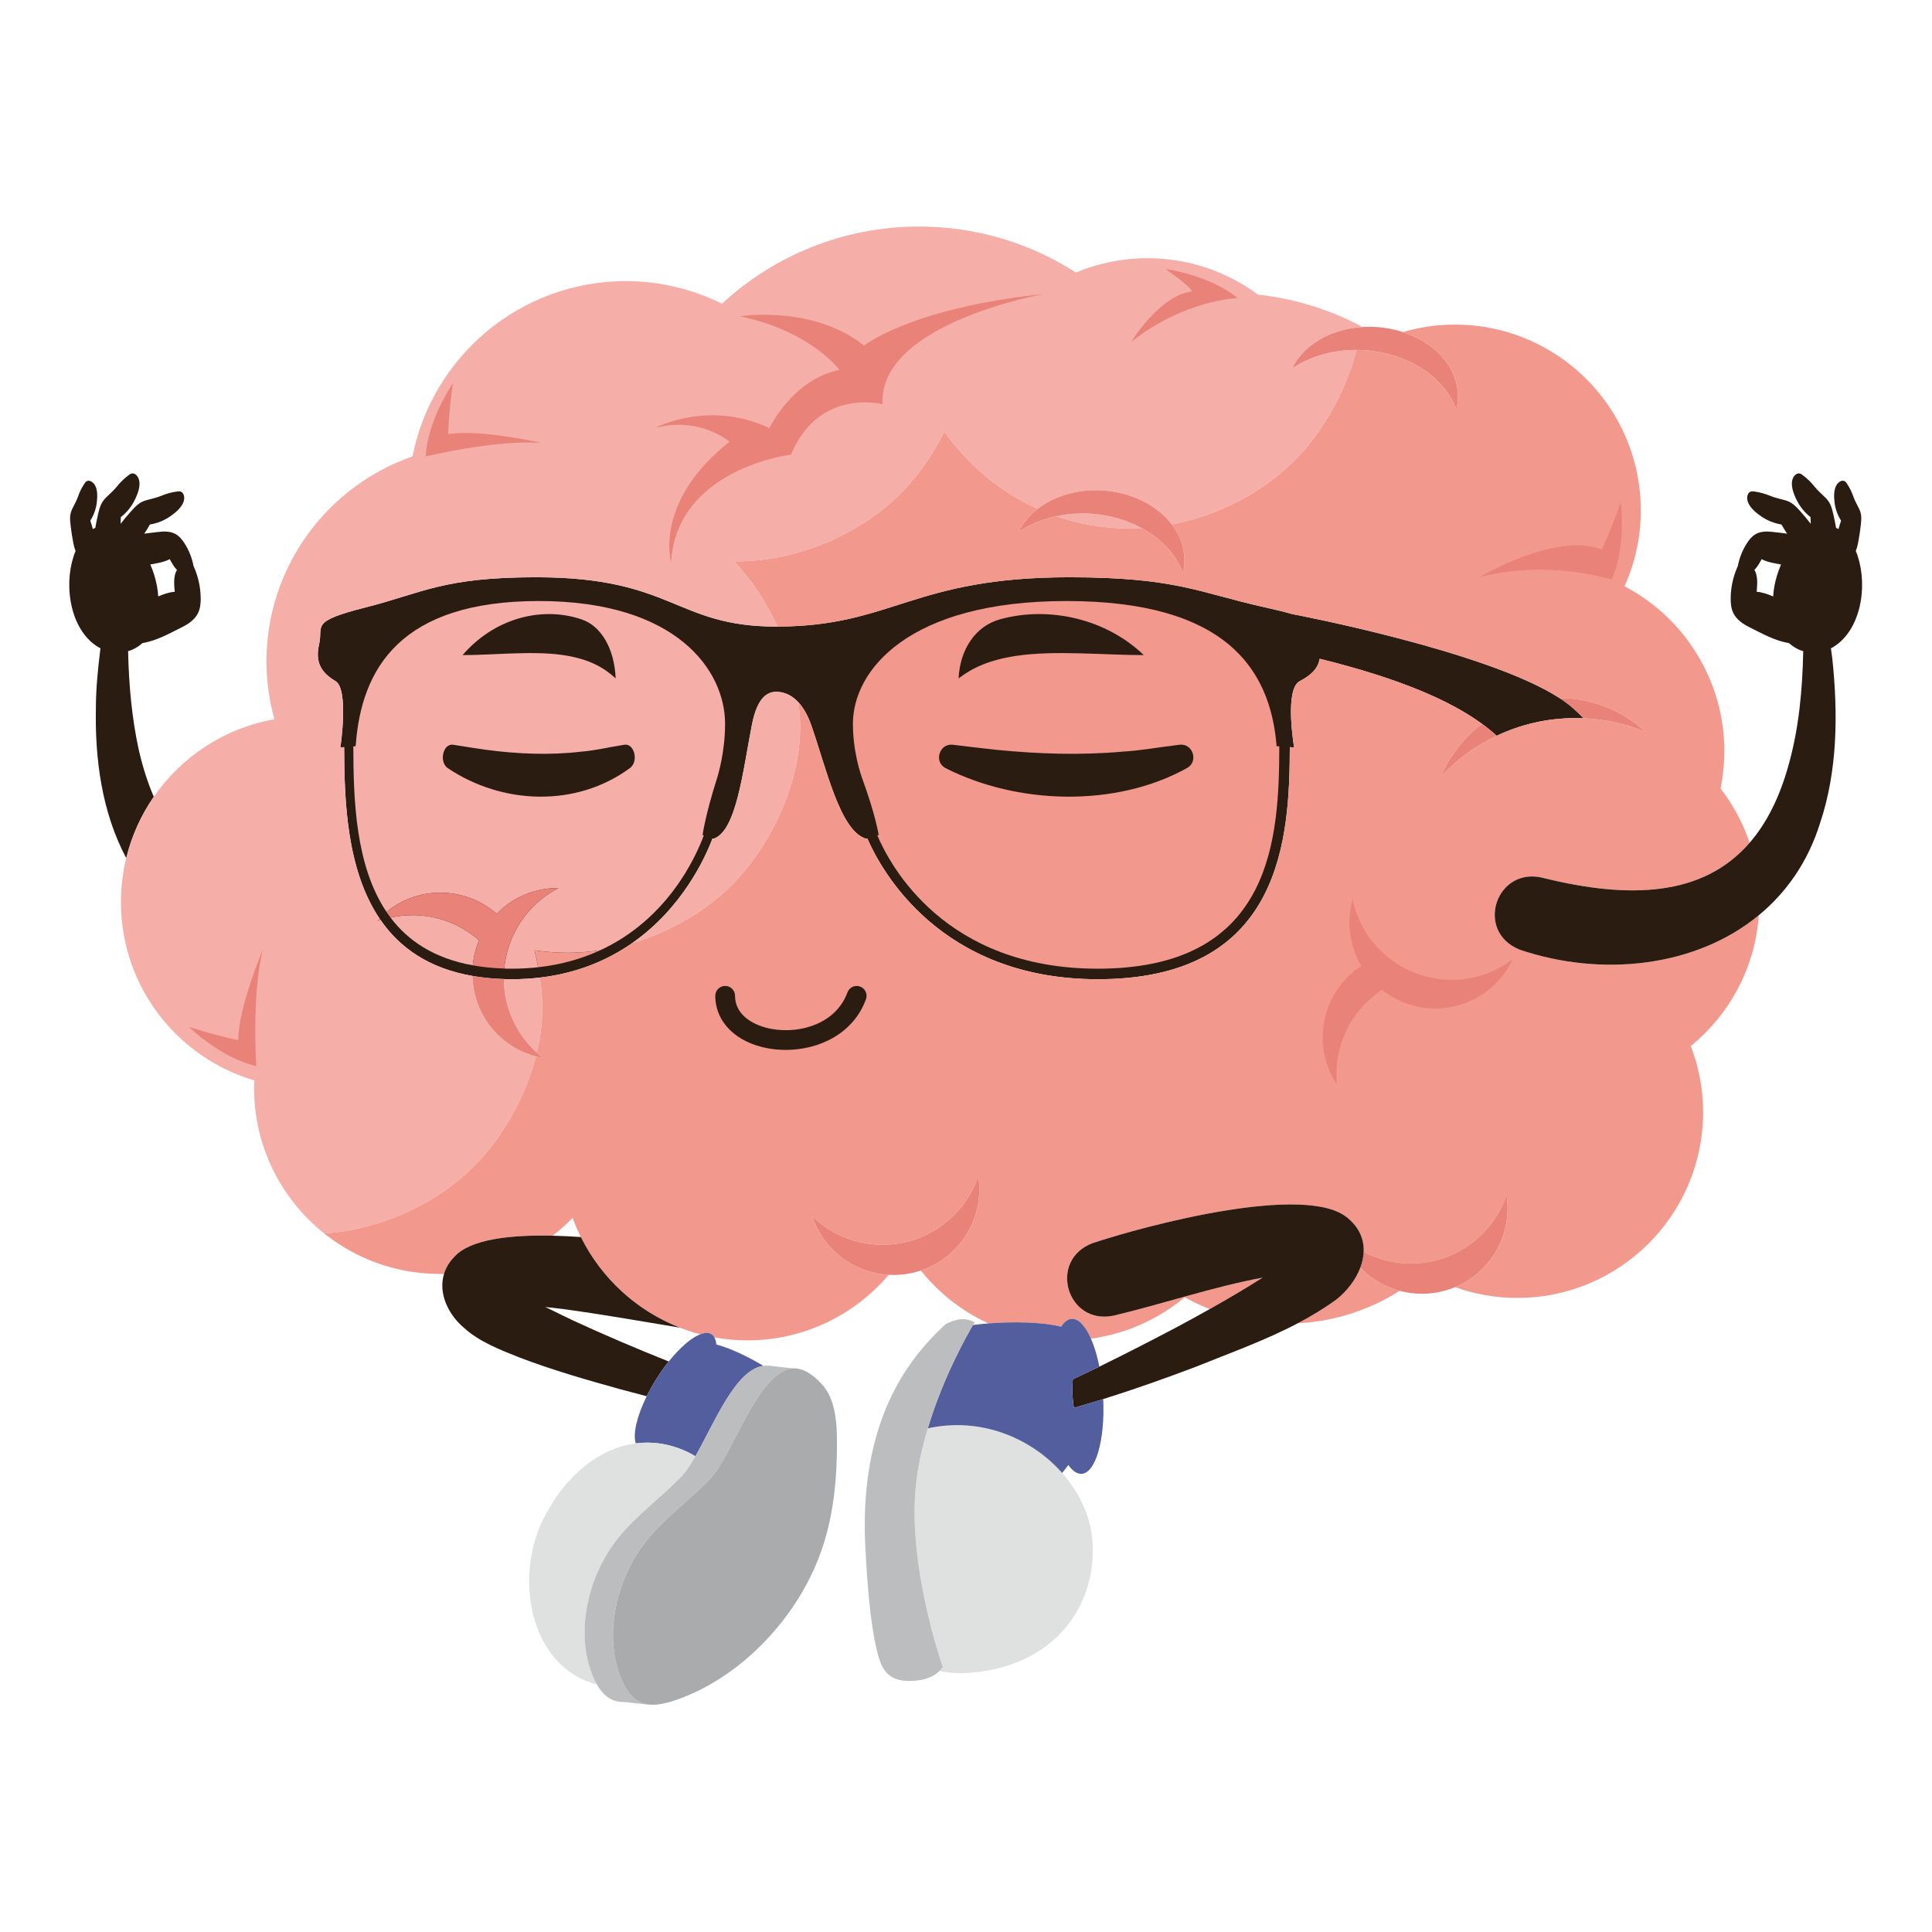 <?xml version="1.0" encoding="UTF-8"?> <svg xmlns="http://www.w3.org/2000/svg" xmlns:xlink="http://www.w3.org/1999/xlink" version="1.1" id="Capa_1" x="0px" y="0px" viewBox="0 0 2122 2122" style="enable-background:new 0 0 2122 2122;" xml:space="preserve"> <path style="fill:#2B1C12;" d="M1728.2,778.239c-4.291-3.891-9.429-7.733-15.266-11.525c-80.072-51.826-291.5-91.84-293.605-92.238 c-7.69-2.229-17.525-4.664-30.224-7.472c-71.466-15.805-96.892-32.985-214.398-32.985c-172.608,0-194.168,53.818-320.77,54.155 c-0.398,0.001-0.769,0.016-1.17,0.016c-111.308,0-112.845-54.17-263.813-54.17c-102.452,0-124.619,17.18-186.929,32.985 c-62.31,15.805-46.733,19.928-51.525,40.543c-4.793,20.615,2.995,31.61,17.973,40.543c14.979,8.933,5.392,72.84,5.392,72.84 l4.134-0.339c0.147,58.071,2.568,134.159,38.721,188.075c0.493,0.736,1.015,1.453,1.521,2.18 c20.842,29.959,52.531,52.666,100.595,61.061c10.694,1.867,22.155,3.061,34.535,3.428c0.926,0.027,1.786,0.115,2.721,0.134 c1.923,0.037,3.839,0.056,5.735,0.056c10.862,0,21.229-0.628,31.133-1.792c41.643-4.894,74.921-19.43,101.361-37.873 c55.029-38.385,80.217-93.702,88.263-114.978l1.087,0.375c25.164-8.246,32.265-74.388,42.151-125.066 c6.159-31.579,17.833-36.334,26.944-36.334c6.568,0,15.69,2.309,24.236,11.594c5.051,5.487,9.902,13.404,13.903,24.74 c16.492,46.728,31.61,116.819,60.471,125.066l1.247-0.375c14.718,33.93,79.32,154.643,253.196,154.643 c2.174,0,4.372-0.019,6.577-0.056c196.228-3.395,203.978-155.569,204.267-254.878l4.738,0.338c0,0-10.995-63.907,6.184-72.84 c12.076-6.28,20.05-13.594,21.828-24.536c88.521,21.84,143.608,46.106,178.356,71.497c5.937,4.291,11.275,8.631,16.115,13.071 c26.192-12.473,55.528-19.407,86.46-19.407c3.043,0,6.037,0.05,9.03,0.2C1735.784,785.224,1732.042,781.681,1728.2,778.239z"></path> <path style="fill:#2B1C12;" d="M152.512,823.945c-7.716-34.906-11.005-71.618-11.813-108.746c5.908-1.723,11.225-4.774,15.813-8.907 c15.521-2.49,29.521-10.518,43.439-17.446c7.067-3.518,13.986-8.256,17.496-15.327c2.51-5.055,3.047-10.861,2.991-16.505 c-0.117-11.709-2.629-23.388-7.338-34.109c-0.153-0.348-0.331-0.689-0.498-1.034c-1.682-8.972-5.079-17.621-10.035-25.288 c-2.482-3.841-5.438-7.526-9.392-9.823c-5.53-3.213-12.324-3.327-18.673-2.549c-5.31,0.65-10.72,1.176-16.079,1.952 c2.226-3.278,4.293-6.681,6.241-10.098c8.062-1.275,15.807-4.415,22.497-9.081c6.15-4.289,14.265-10.926,15.103-18.865 c0.343-3.249-0.745-7.169-3.848-8.193c-0.737-0.243-1.513-0.293-2.292-0.257c-0.533,0.025-1.068,0.091-1.595,0.163 c-6.017,0.83-11.923,2.447-17.529,4.786c-5.475,2.283-11.04,3.265-16.72,4.934c-7.389,2.172-11.359,6.542-16.335,12.053 c-3.997,4.426-7.797,9.023-11.481,13.713c0.13-2.448,0.214-4.896,0.246-7.326c6.44-5.016,11.699-11.51,15.297-18.831 c3.308-6.728,7.2-16.463,4.094-23.816c-1.272-3.009-4.12-5.914-7.331-5.309c-0.763,0.144-1.466,0.474-2.129,0.884 c-0.455,0.28-0.891,0.596-1.317,0.914c-4.865,3.637-9.252,7.91-13.026,12.667c-3.687,4.647-8.084,8.198-12.247,12.407 c-5.416,5.475-6.777,11.22-8.466,18.45c-1.115,4.771-2.044,9.581-2.887,14.407c-0.919,0.425-1.84,0.838-2.721,1.357 c-0.816-3.12-1.775-6.211-2.799-9.242c3.873-6.045,6.335-12.971,7.176-20.096c0.774-6.549,1.153-15.762-3.576-20.951 c-1.936-2.124-5.149-3.699-7.634-2.258c-0.591,0.342-1.077,0.823-1.508,1.357l-0.825,1.143c-2.971,4.44-5.359,9.268-7.097,14.32 c-1.698,4.933-4.305,9.165-6.527,13.875c-2.89,6.126-2.337,11.289-1.622,17.78c0.709,6.439,1.692,12.848,2.944,19.204 c0.594,3.012,1.315,6.057,2.521,8.861c-6.579,15.79-8.824,36.223-5.285,56.053c4.483,25.116,17.089,42.899,32.598,50.904 c-2.723,21.637-4.987,44.478-5.008,64.803c-1.22,56.73,6.522,115.223,33.325,165.618c5.962-24.49,16.341-47.234,30.257-67.361 C162.038,859.199,156.631,841.994,152.512,823.945z M186.42,614.087c2.288,4.221,4.656,8.594,7.907,11.851 c-3.995,6.988-3.151,15.731-2.427,24.03c-5.725,0.333-12.235,2.681-16.264,4.359c-0.529,0.221-1.172,0.479-1.861,0.754 c-0.233-3.523-0.611-7.116-1.273-10.828c-1.511-8.467-4.092-16.646-7.407-24.257c3.426-0.535,6.518-1.238,8.382-1.594 C176.951,617.738,182.401,616.418,186.42,614.087z"></path> <path style="fill:#F5AEA8;" d="M451.277,1005.189c-7.67,0.12-15.113,1.097-22.321,2.693c19.402,25.648,48.116,44.78,90.3,52.397 c0.937-9.451,3.257-18.718,6.956-27.48C506.238,1015.244,479.964,1004.739,451.277,1005.189z"></path> <path style="fill:#F5AEA8;" d="M556.094,1075.469c-0.936-0.018-1.795-0.106-2.721-0.134c0.206,19.853,5.611,39.894,16.97,57.926 c5.482,8.703,11.984,16.369,19.238,22.969c4.506-18.763,6.731-37.655,5.917-55.813c-0.403-9.002-1.288-17.896-2.536-26.684 c-9.904,1.164-20.271,1.792-31.133,1.792C559.933,1075.526,558.017,1075.506,556.094,1075.469z"></path> <g> <path style="fill:#F5AEA8;" d="M1260.325,283.599c-27.859,0-54.396,5.619-78.594,15.722 c-49.693-31.91-108.761-50.493-172.205-50.493c-83.584,0-159.63,32.16-216.536,84.734c-31.859-15.732-67.595-24.808-105.531-24.808 c-116.07,0-212.734,82.78-234.366,192.507c-93.35,32.512-160.45,121.06-160.45,225.491c0,21.927,3.201,43.064,8.731,63.235 c-54.796,9.669-102.043,41.149-132.46,85.144c-13.915,20.127-24.295,42.871-30.257,67.361c-3.775,15.508-5.816,31.697-5.816,48.375 c0,92.776,61.925,170.971,146.66,195.83c-0.113,2.794-0.422,5.537-0.422,8.36c0,64.695,30.122,122.321,77.067,159.732 c60.52-4.094,122.105-31.515,164.672-74.082c30.648-30.648,56.023-74.907,67.783-120.331 c-22.139-5.904-42.213-19.726-55.388-40.643c-9.385-14.898-13.975-31.412-14.377-47.823 c-48.065-8.395-79.753-31.102-100.595-61.061c-1.813,0.599-3.648,1.149-5.418,1.836c1.231-1.403,2.587-2.688,3.897-4.017 C380.568,954.751,378.147,878.662,378,820.591l-4.134,0.339c0,0,9.586-63.907-5.392-72.84 c-14.978-8.933-22.766-19.928-17.973-40.543c4.792-20.615-10.785-24.738,51.525-40.543c62.31-15.805,84.477-32.985,186.929-32.985 c150.968,0,152.505,54.17,263.813,54.17c0.401,0,0.772-0.014,1.17-0.016c-12.039-26.498-28.074-50.756-47.516-71.708 c0.888,0.009,1.759,0.068,2.65,0.068c65.374,0,134.05-28.441,180.286-74.677c18.531-18.531,35.092-42.069,47.931-67.799 c26.091,36.676,61.133,66.229,102.496,84.819c8.937-6.95,19.865-12.535,32.529-16.13c43.18-12.256,91.306,2.525,114.721,33.267 c50.404-9.662,99.253-34.633,134.819-70.198c30.903-30.904,56.359-75.642,67.969-121.46c-12.429-0.024-24.995,1.507-37.227,4.979 c-12.605,3.578-23.785,8.813-33.321,15.28c9.044-18.668,27.723-34.146,53.486-41.459c7.24-2.054,14.62-3.263,22.001-3.852 c0.05-0.365,0.121-0.73,0.171-1.095c-34.533-18.103-72.689-30.222-113.216-34.598 C1347.782,298.478,1305.795,283.599,1260.325,283.599z"></path> </g> <path style="fill:#F5AEA8;" d="M796.381,794.902c0-58.322-52.85-134.77-204.431-134.77s-195.318,73.527-201.308,159.424l-2.561,0.21 c0.116,58.557,2.231,131.06,36.434,181.809c15.784-12.812,35.709-20.732,57.617-21.075c24.256-0.381,46.496,8.457,63.432,23.252 c5.073-5.192,10.747-9.937,17.158-13.975c15.79-9.946,33.395-14.542,50.767-14.425c-2.828,1.46-5.627,3.023-8.37,4.752 c-30.354,19.12-48.164,50.528-51.276,83.681c0.826,0.024,1.59,0.101,2.424,0.118c1.918,0.039,3.817,0.056,5.7,0.056 c10.156,0,19.839-0.57,29.109-1.597c-1.149-6.253-2.425-12.464-3.97-18.578c11.898,1.725,24.102,2.671,36.61,2.671 c11.798,0,23.703-0.957,35.565-2.747c73.701-34.048,104.596-101.472,113.714-126.126l-1.304-0.449c0,0,2.894-21.512,15.389-60.802 C789.008,850.268,796.381,825.653,796.381,794.902z"></path> <path style="fill:#F5AEA8;" d="M852.768,759.858c-9.111,0-20.784,4.754-26.944,36.334c-9.886,50.678-16.988,116.819-42.151,125.066 l-1.087-0.375c-8.046,21.276-33.235,76.593-88.263,114.978c41.251-12.219,80.072-34.475,109.679-64.082 c44.221-44.222,77.522-116.775,74.677-180.287c-0.302-6.741-0.906-13.414-1.675-20.041 C868.458,762.168,859.336,759.858,852.768,759.858z"></path> <path style="fill:#F5AEA8;" d="M1160.336,566.97c25.247,8.692,52.461,13.522,81.231,13.522c4.185,0,8.384-0.124,12.589-0.354 C1227.233,565.396,1192.993,559.925,1160.336,566.97z"></path> <path style="fill:#F3988C;" d="M1402.162,819.556c-6.872-85.897-57.036-159.424-230.89-159.424s-234.471,76.447-234.471,134.77 c0,30.751,8.457,55.366,10.669,61.43c14.331,39.29,17.65,60.802,17.65,60.802l-1.496,0.449 c14.228,33.538,74.548,146.376,242.037,146.376c2.16,0,4.338-0.017,6.538-0.056c185.915-3.216,192.671-144.097,192.899-244.137 L1402.162,819.556z"></path> <path style="fill:#F3988C;" d="M587.105,1043.785c1.546,6.114,2.821,12.325,3.97,18.578c26.045-2.886,48.614-9.604,68.205-18.654 c-11.862,1.79-23.767,2.747-35.565,2.747C611.207,1046.456,599.003,1045.51,587.105,1043.785z"></path> <path style="fill:#F3988C;" d="M1669.226,1043.094c-50.321-20.15-25.641-92.776,26.511-78.647 c93.817,23.053,174.594,20.482,225.978-38.805c-0.01-0.029-0.018-0.058-0.028-0.087c-0.551-1.629-1.129-3.245-1.721-4.856 c-2.06-5.614-4.361-11.109-6.888-16.48c-1.157-2.459-2.36-4.89-3.611-7.295c-1.152-2.214-2.341-4.405-3.57-6.571 c-3.043-5.364-6.316-10.579-9.813-15.631c-2.047-2.956-4.14-5.877-6.334-8.718c0.681-3.326,1.282-6.681,1.799-10.063 c1.553-10.147,2.358-20.54,2.358-31.122c0-37.516-10.222-72.584-27.892-102.769c-1.769-3.02-3.612-5.986-5.529-8.905 c-4.014-6.112-8.257-12.062-12.887-17.695c-2.893-3.52-5.902-6.941-9.02-10.259c-6.236-6.635-12.912-12.854-19.98-18.61 c-10.601-8.634-22.084-16.228-34.293-22.627c4.271-9.542,7.85-19.461,10.657-29.697c4.677-17.06,7.206-35.003,7.206-53.554 c0-74.005-39.371-138.816-98.31-174.628c-2.806-1.705-5.657-3.345-8.551-4.917c-20.253-11.002-42.574-18.677-66.233-22.292 c-10.139-1.549-20.524-2.352-31.096-2.352c-10.447,0-20.709,0.79-30.73,2.31c-6.681,1.013-13.256,2.352-19.708,3.997 c-2.278,0.581-4.519,1.246-6.766,1.902c23.857,7.792,43.992,22.975,54.096,43.41c6.839,13.831,8.089,28.137,4.754,41.453 c-0.91-2.422-1.925-4.839-3.113-7.243c-17.654-35.704-61.2-57.904-106.693-57.991c-11.61,45.818-37.066,90.557-67.969,121.46 c-35.566,35.565-84.415,60.536-134.819,70.198c2.815,3.695,5.346,7.575,7.393,11.714c6.839,13.831,8.088,28.136,4.754,41.453 c-0.909-2.423-1.925-4.839-3.113-7.242c-8.665-17.526-23.604-31.775-41.911-41.801c-4.205,0.23-8.405,0.354-12.589,0.354 c-28.77,0-55.984-4.83-81.231-13.522c-2.738,0.591-5.477,1.186-8.187,1.955c-12.605,3.578-23.785,8.813-33.321,15.28 c4.598-9.492,11.712-18.141,20.957-25.329c-41.364-18.59-76.405-48.143-102.496-84.819c-12.839,25.731-29.4,49.269-47.931,67.799 c-46.236,46.236-114.912,74.677-180.286,74.677c-0.891,0-1.762-0.059-2.65-0.068c19.443,20.952,35.478,45.21,47.516,71.708 c126.602-0.337,148.161-54.155,320.77-54.155c117.506,0,142.932,17.18,214.398,32.985c12.699,2.808,22.533,5.244,30.224,7.472 c2.105,0.397,213.533,40.412,293.605,92.238c36.52,0.15,69.747,14.319,94.642,37.268c-21.153-8.731-44.103-14.019-68.2-15.067 c-2.993-0.15-5.987-0.2-9.03-0.2c-30.932,0-60.267,6.935-86.46,19.407c-23.099,10.926-43.804,26.093-61.066,44.502 c9.729-23,25.294-42.806,44.951-57.574c-34.748-25.391-89.835-49.657-178.356-71.497c-1.779,10.942-9.753,18.256-21.828,24.536 c-17.179,8.933-6.184,72.84-6.184,72.84l-4.738-0.338c-0.289,99.309-8.039,251.483-204.267,254.878 c-2.205,0.037-4.403,0.056-6.577,0.056c-173.876,0-238.478-120.713-253.196-154.643l-1.247,0.375 c-28.861-8.246-43.979-78.338-60.471-125.066c-4.001-11.336-8.852-19.253-13.903-24.74c0.77,6.627,1.373,13.3,1.675,20.041 c2.845,63.511-30.456,136.065-74.677,180.287c-29.607,29.607-68.429,51.863-109.679,64.082 c-26.44,18.443-59.718,32.979-101.361,37.873c1.248,8.789,2.133,17.683,2.536,26.684c0.813,18.158-1.411,37.051-5.917,55.813 c2.311,2.102,4.691,4.108,7.147,5.99c-2.737-0.479-5.439-1.133-8.124-1.849c-11.76,45.424-37.135,89.683-67.783,120.331 c-42.567,42.568-104.152,69.989-164.672,74.082h0c0.003,0.002,0.007,0.005,0.01,0.007c10.624,8.466,22.118,15.882,34.312,22.124 c0.5,0.256,0.998,0.517,1.501,0.769c2,1.003,4.023,1.967,6.06,2.906c0.731,0.337,1.464,0.666,2.199,0.994 c1.942,0.867,3.897,1.712,5.87,2.521c0.844,0.345,1.698,0.67,2.548,1.004c1.938,0.763,3.879,1.52,5.846,2.225 c0.824,0.295,1.662,0.558,2.49,0.843c3.475,1.195,6.995,2.29,10.551,3.299c1.275,0.362,2.539,0.748,3.824,1.086 c1.48,0.389,2.98,0.723,4.473,1.08c1.598,0.381,3.194,0.766,4.806,1.109c1.43,0.305,2.873,0.574,4.313,0.848 c1.723,0.328,3.449,0.642,5.186,0.927c1.384,0.226,2.773,0.436,4.166,0.635c1.858,0.264,3.724,0.497,5.598,0.711 c1.305,0.149,2.609,0.301,3.921,0.425c2.109,0.2,4.233,0.349,6.362,0.484c1.101,0.07,2.195,0.162,3.3,0.215 c3.217,0.152,6.45,0.244,9.705,0.245c0.028,0,0.055,0.002,0.083,0.002c1.481,0,2.943-0.082,4.416-0.114 c2.06-6.728,5.837-13.236,11.77-19.158c17.25-18.574,59.772-23.83,107.5-22.742c2.534-1.945,5.028-3.942,7.467-6.001 c5.062-4.274,9.915-8.789,14.542-13.527c2.616,7.202,5.634,14.209,9.012,21.007h0c1.362,2.742,2.79,5.445,4.27,8.115 c0.21,0.379,0.433,0.749,0.646,1.126c1.233,2.191,2.503,4.357,3.813,6.496c0.383,0.626,0.776,1.245,1.165,1.867 c1.218,1.941,2.467,3.86,3.747,5.756c0.392,0.58,0.781,1.161,1.178,1.737c1.476,2.138,2.989,4.248,4.544,6.325 c0.194,0.259,0.379,0.523,0.573,0.78c3.657,4.841,7.529,9.512,11.594,14.002c0.252,0.278,0.511,0.551,0.764,0.828 c1.779,1.943,3.594,3.854,5.446,5.726c0.329,0.333,0.659,0.665,0.99,0.995c1.94,1.936,3.915,3.837,5.932,5.693 c0.163,0.15,0.322,0.303,0.486,0.453c6.835,6.253,14.095,12.048,21.735,17.335c0.086,0.059,0.173,0.118,0.259,0.178 c2.507,1.729,5.053,3.405,7.64,5.023c0.04,0.025,0.08,0.051,0.12,0.076c10.638,6.646,21.931,12.342,33.762,16.966 c0,0-0.001,0-0.002,0c7.301,2.854,14.806,5.298,22.489,7.308c4.934-1.901,9.193-2.083,12.342-0.115 c1.318,0.824,2.322,2.063,3.147,3.524c11.786,2.116,23.912,3.258,36.308,3.258c62.249,0,117.781-28.012,155.188-71.968 c-19.096-1.076-38.045-7.862-54.027-20.841c-14.486-11.764-24.487-26.965-29.948-43.456c2.29,2.211,4.668,4.36,7.185,6.404 c47.611,38.667,117.553,31.416,156.22-16.195c8.55-10.528,14.845-22.149,18.965-34.281c3.918,25.394-2.397,52.27-19.871,73.787 c-11.712,14.421-26.832,24.392-43.238,29.871c19.798,24.723,45.214,44.694,74.301,58.073c26.511-2.057,58.461-1.744,79.775,3.596 c3.351-5.198,7.238-8.302,11.544-8.582c7.642-0.496,15.142,7.828,21.239,21.72c2.914-0.396,5.81-0.849,8.683-1.366 c5.904-1.064,11.719-2.382,17.435-3.943c2.858-0.78,5.69-1.621,8.497-2.521c11.225-3.6,22.026-8.145,32.313-13.541 c12.857-6.746,24.908-14.82,35.972-24.041c8.859,4.892,18.089,9.181,27.602,12.909c19.666-11.052,39.083-22.452,58.005-34.487 c-54.661,10.202-109.063,28.734-162.94,41.578c-51.938,11.604-73.376-60.822-23.652-79.53 c55.527-18.489,235.57-67.082,280.642-27.086c12.673,10.726,17.478,23.637,16.972,36.649 c45.906,24.272,104.03,13.632,138.011-28.209c8.55-10.528,14.845-22.149,18.965-34.281c3.918,25.395-2.397,52.271-19.871,73.787 c-10.139,12.484-22.819,21.675-36.684,27.48c21.325,7.628,44.249,11.867,68.205,11.867c112.771,0,204.19-91.419,204.19-204.19 c0-15.989-1.919-31.51-5.456-46.411c-1.414-5.961-3.088-11.822-5.001-17.575c-0.956-2.876-1.973-5.725-3.047-8.546 c5.74-4.681,11.221-9.666,16.418-14.932c5.198-5.266,10.111-10.812,14.716-16.615c2.302-2.901,4.528-5.866,6.672-8.892 c20.941-29.542,34.166-64.905,36.89-103.179C1862.567,1062.301,1759.332,1073.517,1669.226,1043.094z"></path> <path style="fill:#F3988C;" d="M1502.342,1399.948c-2.948-2.395-5.662-4.965-8.238-7.626c-5.074,13.441-14.843,25.952-26.346,35.047 c-13.59,9.871-27.792,18.382-42.374,26.052c17.332-0.893,34.162-3.669,50.276-8.17c6.611-1.847,13.103-3.98,19.463-6.384 c9.538-3.607,18.778-7.823,27.673-12.602c4.943-2.656,9.753-5.525,14.475-8.519 C1524.874,1414.42,1512.949,1408.562,1502.342,1399.948z"></path> <path style="fill:#E98279;" d="M412.824,1012.683c1.77-0.688,3.605-1.238,5.418-1.836c-0.506-0.727-1.028-1.444-1.521-2.18 C415.411,1009.995,414.055,1011.279,412.824,1012.683z"></path> <path style="fill:#E98279;" d="M570.342,1133.262c-11.359-18.032-16.763-38.073-16.97-57.926 c-12.38-0.367-23.842-1.561-34.535-3.428c0.402,16.41,4.993,32.925,14.377,47.823c13.175,20.917,33.249,34.739,55.388,40.643 c2.685,0.716,5.387,1.37,8.124,1.849c-2.456-1.882-4.836-3.888-7.147-5.99C582.326,1149.63,575.824,1141.965,570.342,1133.262z"></path> <path style="fill:#E98279;" d="M605.118,980.103c2.743-1.728,5.542-3.291,8.37-4.752c-17.372-0.117-34.977,4.479-50.767,14.425 c-6.411,4.039-12.085,8.784-17.158,13.975c-16.936-14.795-39.176-23.633-63.432-23.252c-21.908,0.344-41.833,8.263-57.617,21.075 c1.437,2.132,2.888,4.255,4.441,6.308c7.208-1.596,14.652-2.573,22.321-2.693c28.686-0.451,54.961,10.054,74.935,27.61 c-3.699,8.762-6.019,18.029-6.956,27.48c10.656,1.923,22.129,3.146,34.587,3.505C556.955,1030.631,574.765,999.223,605.118,980.103z "></path> <path style="fill:#E98279;" d="M1634.893,1386.206c17.474-21.516,23.789-48.392,19.871-73.787 c-4.12,12.132-10.416,23.753-18.965,34.281c-33.981,41.841-92.105,52.481-138.011,28.209c-0.228,5.848-1.533,11.712-3.684,17.413 c2.576,2.661,5.29,5.231,8.238,7.626c10.607,8.614,22.531,14.472,34.927,17.799c0,0,0,0,0,0c20.226,5.43,41.718,3.985,60.939-4.062 C1612.074,1407.881,1624.755,1398.69,1634.893,1386.206z"></path> <path style="fill:#E98279;" d="M1054.639,1365.612c17.474-21.517,23.789-48.393,19.871-73.787 c-4.12,12.131-10.416,23.753-18.965,34.281c-38.667,47.611-108.609,54.862-156.22,16.195c-2.517-2.044-4.895-4.193-7.185-6.404 c5.462,16.491,15.463,31.692,29.948,43.456c15.981,12.98,34.93,19.765,54.027,20.841c11.942,0.672,23.915-0.915,35.286-4.712 C1027.807,1390.004,1042.927,1380.033,1054.639,1365.612z"></path> <path style="fill:#E98279;" d="M1494.761,359.303c-7.381,0.589-14.762,1.798-22.001,3.852 c-25.763,7.313-44.441,22.791-53.486,41.459c9.536-6.468,20.716-11.702,33.321-15.28c12.233-3.472,24.798-5.003,37.227-4.979 c45.492,0.088,89.038,22.288,106.693,57.991c1.188,2.403,2.204,4.82,3.113,7.243c3.335-13.316,2.085-27.622-4.754-41.453 c-10.104-20.435-30.239-35.618-54.096-43.41c-13.809-4.51-28.841-6.509-43.962-5.57c-0.018,0-0.037,0.003-0.056,0.004 C1496.094,359.202,1495.428,359.251,1494.761,359.303z"></path> <path style="fill:#E98279;" d="M1172.314,542.747c-12.664,3.595-23.592,9.18-32.529,16.13c-9.245,7.188-16.358,15.838-20.957,25.329 c9.536-6.467,20.716-11.703,33.321-15.28c2.71-0.769,5.449-1.365,8.187-1.955c32.657-7.045,66.897-1.575,93.821,13.168 c18.308,10.025,33.246,24.275,41.911,41.801c1.188,2.403,2.204,4.819,3.113,7.242c3.335-13.317,2.085-27.622-4.754-41.453 c-2.047-4.139-4.578-8.019-7.393-11.714C1263.62,545.273,1215.494,530.491,1172.314,542.747z"></path> <path style="fill:#E98279;" d="M801.424,485.141c-83.591,65.647-64.436,132.339-64.436,132.339 c6.436-103.218,131.734-118.18,131.734-118.18c30.732-73.692,100.604-55.349,100.604-55.349 c-4.827-88.816,176.989-120.996,176.989-120.996c-146.74,15.446-197.205,56.637-197.205,56.637 c-56.901-45.051-136.177-32.18-136.177-32.18c78.197,16.411,109.089,58.889,109.089,58.889 c-51.487,10.297-76.909,63.916-76.909,63.916c-66.934-31.657-126.145,0-126.145,0C767.881,456.581,801.424,485.141,801.424,485.141z "></path> <path style="fill:#E98279;" d="M288.724,1042.977c0,0-27.031,63.716-27.031,99.435c0,0-18.825-3.379-54.062-14.481 c0,0,34.825,34.272,73.888,42.96C281.519,1170.892,276.174,1091.73,288.724,1042.977z"></path> <path style="fill:#E98279;" d="M594.865,486.598c0,0-67.395-15.755-102.59-9.656c0,0,0.115-19.125,5.038-55.741 c0,0-27.822,40.165-29.713,80.138C467.598,501.339,544.685,482.556,594.865,486.598z"></path> <path style="fill:#E98279;" d="M1759.262,603.608c-50.445-19.8-134.434,30.411-134.434,30.411 c75.783-19.948,145.264,2.556,145.264,2.556c16.551-36.434,10.114-84.869,10.114-84.869 C1767.884,586.536,1759.262,603.608,1759.262,603.608z"></path> <path style="fill:#E98279;" d="M1280.083,295.512c30.411,20.978,28.918,24.674,28.918,24.674 c-35.18,3.908-66.468,55.222-66.468,55.222c59.072-46.542,116.844-48,116.844-48C1328.52,301.928,1280.083,295.512,1280.083,295.512 z"></path> <path style="fill:#E98279;" d="M1488.088,997.218c-0.937-3.104-1.7-6.217-2.356-9.332c-4.729,16.716-4.976,34.91,0.418,52.775 c2.19,7.254,5.256,13.984,8.913,20.254c-18.763,12.396-33.192,31.489-39.27,54.974c-6.945,26.834-1.512,53.903,12.611,75.368 c-1.298-12.745-0.406-25.933,2.993-39.062c7.188-27.775,24.296-50.313,46.529-64.905c23.356,18.442,55.016,25.599,85.666,16.347 c26.536-8.011,46.839-26.719,57.84-49.939c-10.216,7.733-21.946,13.822-34.929,17.742 C1567.784,1089.165,1505.815,1055.935,1488.088,997.218z"></path> <path style="fill:#DFE1E0;" d="M1019.058,1568.813c-5.989,19.794-10.754,40.776-13.012,61.842 c-2.209,20.429-1.856,41.909-0.03,62.888c1.067,12.855,2.757,25.497,4.76,37.596c8.802,54.315,24.101,98.007,24.741,99.821 l0.004,0.058l0.058-0.004c-1.103,1.515-2.358,2.921-3.715,4.251c9.732,2.078,20.288,2.859,31.663,2.12 c90.959-5.908,141.229-69.855,136.389-144.366c-1.743-26.839-14.02-53.311-33.319-75.139c-0.289-0.327-0.544-0.677-0.837-1.002 C1132.09,1579.422,1077.395,1556.061,1019.058,1568.813z"></path> <path style="fill:#2B1C12;" d="M1494.104,1392.322c2.152-5.701,3.457-11.565,3.684-17.413c0.506-13.012-4.299-25.923-16.972-36.649 c-45.073-39.997-225.116,8.597-280.642,27.086c-49.723,18.708-28.285,91.135,23.652,79.53 c53.877-12.844,108.279-31.376,162.94-41.578c-18.922,12.035-38.338,23.435-58.005,34.487l0,0 c-11.729,6.591-23.524,13.089-35.417,19.44c-28.329,14.939-56.989,29.712-85.859,43.799c-9.679,4.723-19.381,9.333-29.111,13.856 c-0.986,10.221-0.58,21.115,1.159,31.437c10.795-3.08,21.521-6.299,32.189-9.641c34.233-10.727,67.92-22.696,101.6-35.43 c37.709-15.239,76.077-28.896,112.061-47.825c14.582-7.67,28.784-16.181,42.374-26.052 C1479.261,1418.275,1489.03,1405.764,1494.104,1392.322z"></path> <path style="fill:#535E9E;" d="M1178.375,1514.88c9.73-4.523,19.432-9.133,29.111-13.856c-2.365-11.86-5.532-22.318-9.226-30.735 c-6.097-13.892-13.597-22.216-21.239-21.72c-4.306,0.28-8.193,3.384-11.544,8.582c-21.314-5.339-53.264-5.653-79.775-3.596 c-6.039,0.469-11.757,1.06-17.031,1.741c-6.951,11.784-32.328,56.692-48.941,111.179c-0.236,0.767-0.438,1.567-0.671,2.337 c58.337-12.752,113.032,10.609,146.7,48.064c0.293,0.325,0.548,0.675,0.837,1.002c2.662-3.411,5.109-6.562,6.838-8.762 c4.576,6.447,9.579,9.98,14.641,9.651c15.423-1.002,25.687-37.322,23.647-82.092c-10.668,3.343-21.395,6.562-32.189,9.641 C1177.794,1535.995,1177.389,1525.101,1178.375,1514.88z"></path> <path style="fill:#BCBDBE;" d="M1035.521,1831.017l-0.004-0.058c-0.64-1.813-15.939-45.505-24.741-99.821 c-2.004-12.099-3.693-24.741-4.76-37.596c-1.826-20.978-2.178-42.458,0.03-62.888c2.258-21.066,7.023-42.048,13.012-61.842 c0.233-0.771,0.435-1.57,0.671-2.337c16.613-54.487,41.99-99.395,48.941-111.179c1.165-1.976,1.831-3.052,1.831-3.052 c-8.034-4.115-16.876-5.511-31.859,2.069c-26.881,25.162-76.983,76.521-87.044,182.196c-1.787,18.895-2.302,39.504-1.187,62.035 c0.1,2.428,0.261,4.909,0.422,7.391c0,0,3.389,83.414,15.63,118.38c5.326,15.071,15.838,25.226,43.85,21.031 c9.439-1.438,16.423-5.061,21.551-10.083c1.357-1.329,2.613-2.735,3.715-4.251L1035.521,1831.017z"></path> <path style="fill:#2B1C12;" d="M734.516,1495.386c-35.734-14.224-71.118-29.363-105.745-45.345 c-9.705-4.777-19.865-9.522-29.846-14.542c6.817,0.74,13.559,1.569,20.054,2.365c41.921,5.615,85.083,13.342,127.663,20.321 c0.001,0,0.001,0,0.002,0c-11.831-4.624-23.124-10.32-33.762-16.966c-0.04-0.025-0.08-0.051-0.12-0.076 c-2.587-1.619-5.133-3.294-7.64-5.023c-0.086-0.059-0.173-0.118-0.259-0.178c-7.64-5.287-14.9-11.082-21.735-17.335 c-0.164-0.15-0.323-0.303-0.486-0.453c-2.017-1.856-3.992-3.757-5.932-5.693c-0.331-0.33-0.661-0.661-0.99-0.995 c-1.852-1.873-3.667-3.783-5.446-5.726c-0.254-0.277-0.512-0.549-0.764-0.828c-4.065-4.491-7.937-9.161-11.594-14.002 c-0.195-0.257-0.38-0.522-0.573-0.78c-1.555-2.077-3.068-4.187-4.544-6.325c-0.398-0.576-0.787-1.157-1.178-1.737 c-1.281-1.896-2.53-3.816-3.747-5.756c-0.39-0.622-0.782-1.241-1.165-1.867c-1.31-2.139-2.58-4.305-3.813-6.496 c-0.213-0.378-0.436-0.747-0.646-1.126c-1.48-2.67-2.908-5.373-4.27-8.115h0c-10.452-0.743-20.848-1.247-31.02-1.479h0 c-47.728-1.088-90.25,4.168-107.5,22.742c-5.934,5.922-9.711,12.431-11.77,19.158c0,0.001,0,0.001,0,0.001 c-6.489,21.195,4.459,44.632,21.975,59.312c16.635,15.368,40.855,24.551,60.565,32.423c36.641,14.008,74.211,24.773,111.68,35.154 c9.466,2.567,18.927,5.057,28.393,7.504c2.98-6.042,6.414-12.247,10.308-18.477C725.071,1507.9,729.77,1501.324,734.516,1495.386z"></path> <path style="fill:#535E9E;" d="M781.472,1465.379c-3.149-1.968-7.408-1.786-12.342,0.115c-9.819,3.783-22.372,14.577-34.614,29.892 c-4.746,5.938-9.445,12.514-13.909,19.659c-3.894,6.231-7.328,12.435-10.308,18.477c-10.794,21.884-15.346,41.51-12.018,51.822 c19.074-2.498,38.991,0.562,58.722,10.346c2.384,1.182,4.626,2.475,6.782,3.834c21.106-36.949,43.96-95.204,74.753-99.351 c-17.211-10.162-36.53-19.574-51.747-23.432c-0.249-3.156-0.999-5.76-2.172-7.838 C783.794,1467.442,782.79,1466.203,781.472,1465.379z"></path> <path style="fill:#DFE1E0;" d="M678.904,1689.377c20.208-25.279,46.511-43.972,68.98-67.007c5.255-5.388,10.522-13.43,15.901-22.846 c-2.156-1.359-4.398-2.652-6.782-3.834c-19.731-9.784-39.648-12.844-58.722-10.346c-41.315,5.41-78.669,36.95-101.561,83.115 c-12.234,24.67-17.21,53.329-15.064,80.571c3.676,46.872,28.501,89.65,73.947,101.062c-1.103-1.946-2.136-3.947-3.078-5.986 C631.72,1799.073,642.702,1734.662,678.904,1689.377z"></path> <path style="fill:#BCBDBE;" d="M763.785,1599.524c-5.379,9.416-10.646,17.458-15.901,22.846 c-22.469,23.034-48.772,41.727-68.98,67.007c-36.202,45.286-47.183,109.697-26.379,154.729c0.942,2.039,1.974,4.04,3.078,5.986 c3.989,7.036,9.12,13.208,16.176,16.524c1.475,0.693,3.001,1.245,4.569,1.677l-0.001,0.002l0.025,0.003 c3.345,0.919,6.89,1.246,10.536,1.182l22.416,2.514l0.026-0.06c8.209,1.43,17.346-0.05,26.293-2.618 c-5.738,1.637-11.553,2.825-17.155,3.089l-0.373-0.041c-3.645,0.064-7.19-0.263-10.535-1.182l-0.024-0.003l0.001-0.002 c-1.568-0.432-3.095-0.984-4.57-1.677c-9.008-4.234-14.907-13.1-19.254-22.51c-20.804-45.032-9.823-109.443,26.379-154.729 c20.208-25.279,46.512-43.972,68.98-67.007c26.101-26.757,52.465-118.555,91.656-122.31c2.526-0.119,5.105,0.129,7.74,0.784 c-2.712-0.676-5.366-0.933-7.963-0.789l0.002-0.003l-24.966-2.829l-0.557-0.063l-0.083-0.01l-0.002,0.003 c-2.169-0.243-4.289-0.147-6.382,0.135C807.745,1504.321,784.89,1562.575,763.785,1599.524z"></path> <path style="fill:#A9ABAC;" d="M779.091,1625.254c-22.469,23.034-48.772,41.727-68.98,67.007 c-36.201,45.286-47.182,109.697-26.379,154.729c4.347,9.41,10.245,18.276,19.254,22.51c1.475,0.693,3.002,1.245,4.57,1.677 l-0.001,0.002l0.024,0.003c3.346,0.919,6.89,1.246,10.535,1.182l0.373,0.041c5.603-0.264,11.417-1.452,17.155-3.089 c0.355-0.101,0.707-0.202,1.062-0.306c1.787-0.528,3.567-1.087,5.326-1.686c18.014-6.139,35.576-14.98,52.177-25.992 c8.3-5.506,16.36-11.555,24.116-18.08c15.513-13.05,29.809-28.004,42.382-44.332c6.286-8.163,12.141-16.67,17.502-25.453 c10.721-17.567,19.464-36.24,25.719-55.489c1.502-4.62,2.866-9.255,4.106-13.901c2.478-9.292,4.452-18.629,6.011-27.977 c1.559-9.349,2.703-18.709,3.517-28.048c0.424-4.856,0.75-9.707,1.008-14.547c0.486-9.122,0.708-18.21,0.732-27.23 c0.039-14.79-0.636-30.097-4.511-43.38c-2.325-7.969-5.802-15.209-10.968-21.169c-1.507-1.738-2.996-3.342-4.47-4.819 c-0.737-0.739-1.459-1.354-2.189-2.03c-0.726-0.672-1.46-1.406-2.177-2.016c-1.013-0.862-2.009-1.59-3.006-2.333 c-0.418-0.31-0.843-0.684-1.258-0.974c-1.178-0.824-2.339-1.522-3.495-2.184c-0.223-0.128-0.451-0.297-0.673-0.419 c-1.262-0.692-2.508-1.267-3.746-1.775c-0.11-0.045-0.223-0.113-0.333-0.156c-1.336-0.532-2.656-0.957-3.964-1.283 c-0.008-0.002-0.016-0.005-0.023-0.007c-2.635-0.655-5.214-0.903-7.74-0.784C831.556,1506.698,805.192,1598.496,779.091,1625.254z"></path> <path style="fill:#2B1C12;" d="M2040.811,596.25c1.253-6.356,2.235-12.765,2.944-19.204c0.715-6.491,1.268-11.654-1.622-17.78 c-2.222-4.71-4.828-8.941-6.527-13.875c-1.739-5.052-4.127-9.879-7.097-14.32l-0.825-1.143c-0.431-0.534-0.917-1.014-1.508-1.357 c-2.486-1.441-5.698,0.134-7.634,2.258c-4.729,5.19-4.35,14.403-3.576,20.951c0.842,7.125,3.303,14.051,7.176,20.096 c-1.024,3.03-1.983,6.122-2.799,9.242c-0.881-0.519-1.803-0.932-2.722-1.357c-0.843-4.826-1.772-9.636-2.887-14.407 c-1.69-7.23-3.05-12.975-8.466-18.45c-4.164-4.209-8.56-7.759-12.247-12.407c-3.775-4.758-8.162-9.031-13.027-12.667 c-0.426-0.318-0.862-0.634-1.317-0.914c-0.664-0.41-1.367-0.74-2.129-0.884c-3.212-0.605-6.06,2.3-7.331,5.309 c-3.107,7.353,0.785,17.088,4.093,23.816c3.598,7.321,8.857,13.815,15.297,18.831c0.032,2.43,0.116,4.878,0.246,7.326 c-3.683-4.69-7.484-9.288-11.48-13.713c-4.976-5.511-8.946-9.881-16.334-12.053c-5.68-1.669-11.245-2.651-16.72-4.934 c-5.606-2.338-11.512-3.956-17.529-4.786c-0.526-0.072-1.061-0.138-1.594-0.163c-0.779-0.037-1.554,0.013-2.292,0.257 c-3.103,1.024-4.19,4.944-3.848,8.193c0.838,7.939,8.953,14.576,15.103,18.865c6.69,4.666,14.434,7.807,22.497,9.081 c1.947,3.417,4.015,6.82,6.241,10.098c-5.359-0.776-10.769-1.302-16.079-1.952c-6.349-0.778-13.142-0.664-18.673,2.549 c-3.954,2.297-6.91,5.982-9.392,9.823c-4.954,7.667-8.353,16.316-10.034,25.288c-0.167,0.345-0.345,0.686-0.498,1.034 c-4.709,10.721-7.222,22.4-7.338,34.109c-0.056,5.644,0.481,11.45,2.991,16.505c3.51,7.071,10.429,11.809,17.496,15.327 c13.918,6.928,27.918,14.956,43.439,17.446c4.578,4.125,9.88,7.174,15.773,8.898c-0.905,42.582-4.705,84.323-15.932,124.398 c-10.089,36.817-24.671,64.986-42.933,86.056l0,0c-51.384,59.286-132.161,61.857-225.978,38.805 c-52.152-14.129-76.832,58.496-26.511,78.647c90.106,30.423,193.34,19.207,262.572-37.883c0,0,0,0,0,0 c30.145-24.858,53.878-58.366,67.215-100.998c19.382-57.748,19.824-120.67,13.517-180.651l-1.542-11.499 c15.503-8.008,28.105-25.788,32.586-50.898c3.539-19.83,1.294-40.263-5.284-56.052 C2039.496,602.308,2040.217,599.263,2040.811,596.25z M1929.42,649.967c0.724-8.299,1.568-17.042-2.427-24.03 c3.251-3.257,5.62-7.63,7.906-11.851c4.019,2.331,9.469,3.651,12.943,4.315c1.864,0.356,4.957,1.059,8.382,1.594 c-3.314,7.61-5.895,15.79-7.407,24.257c-0.662,3.712-1.039,7.304-1.273,10.828c-0.689-0.276-1.333-0.534-1.861-0.754 C1941.655,652.648,1935.144,650.301,1929.42,649.967z"></path> <path style="fill:#E98279;" d="M1739.376,788.915c24.097,1.048,47.047,6.336,68.2,15.067c-24.895-22.95-58.122-37.118-94.642-37.268 c5.837,3.792,10.976,7.633,15.266,11.525C1732.042,781.681,1735.784,785.224,1739.376,788.915z"></path> <path style="fill:#E98279;" d="M1582.82,852.625c17.262-18.41,37.966-33.576,61.066-44.502c-4.839-4.44-10.178-8.781-16.115-13.071 C1608.114,809.82,1592.548,829.626,1582.82,852.625z"></path> <path style="fill:#2B1C12;" d="M944.661,1083.559c-5.623-2.039-11.839,0.852-13.883,6.478c-12.289,33.79-51.04,45.769-82.944,40.151 c-19.586-3.451-40.516-14.838-40.516-36.448c0-5.983-4.851-10.834-10.834-10.834c-5.983,0-10.834,4.851-10.834,10.834 c0,28.852,22.932,51.535,58.425,57.788c6.153,1.082,12.505,1.634,18.925,1.634c36.161-0.002,74.242-17.5,88.139-55.719 C953.183,1091.819,950.285,1085.603,944.661,1083.559z"></path> <path style="fill:#2B1C12;" d="M623.801,720.345c24.063,4.381,39.607,12.885,52.383,24.738c-1.278-31.953-15.42-57.526-37.69-64.886 c-45.13-15.074-96.802,0.086-130.403,39.331C543.916,719.579,588.901,713.991,623.801,720.345z"></path> <path style="fill:#2B1C12;" d="M1256.276,719.528c-40.663-39.245-103.194-54.404-157.809-39.331 c-26.95,7.361-44.065,32.933-45.611,64.886c15.461-11.853,34.273-20.357,63.392-24.738 C1158.482,713.991,1212.921,719.579,1256.276,719.528z"></path> <path style="fill:#2B1C12;" d="M1038.375,843.574c79.172,40.209,186.974,43.597,265.365,0.001c13.031-7.16,6.431-27.392-8.2-25.589 c-21.484,2.481-41.921,6.362-62.809,7.585c-46.162,4.112-92.456,2.543-138.659-2.039c-15.206-1.55-32.763-3.794-47.6-5.547 C1031.76,816.313,1025.455,836.586,1038.375,843.574z"></path> <path style="fill:#2B1C12;" d="M685.711,817.987c-16.211,2.481-31.634,6.362-47.396,7.585c-34.834,4.112-69.768,2.543-104.631-2.039 c-11.474-1.55-24.724-3.794-35.919-5.547c-11.102-1.673-15.86,18.6-6.11,25.588c59.744,40.209,141.091,43.597,200.244,0.001 C701.733,836.416,696.752,816.183,685.711,817.987z"></path> </svg> 